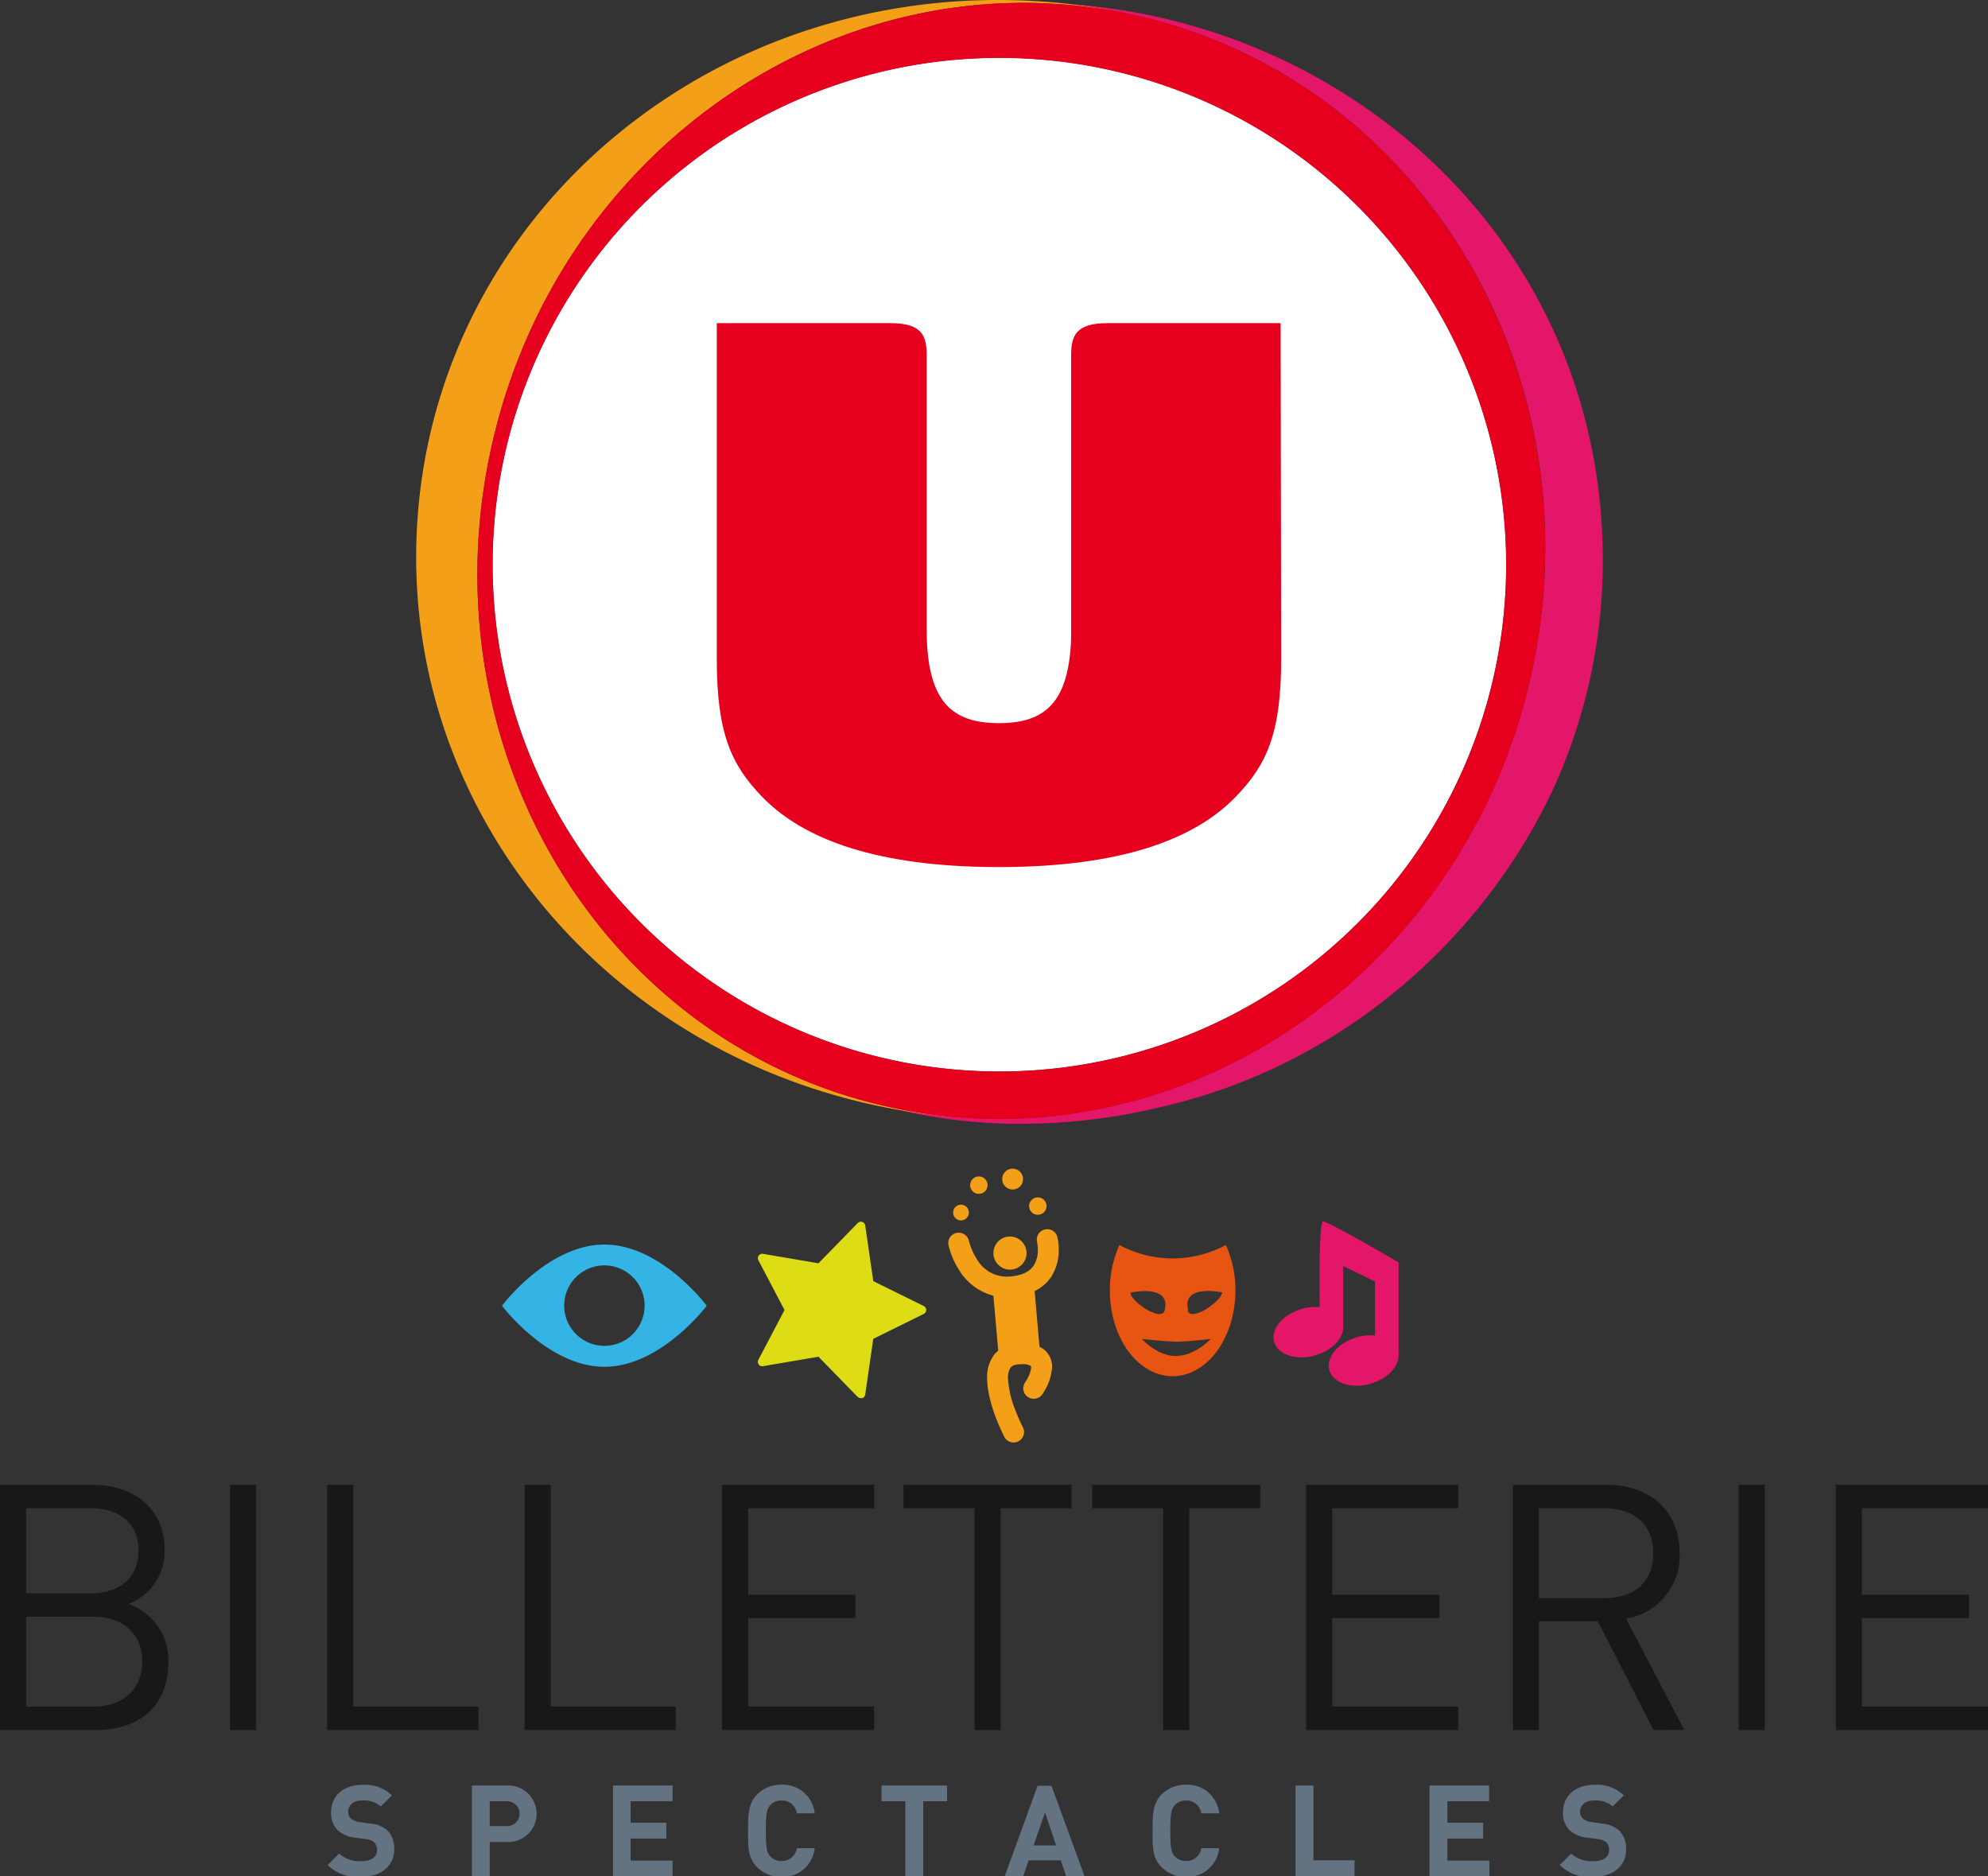 <svg id="Calque_1" data-name="Calque 1" xmlns="http://www.w3.org/2000/svg" viewBox="0 0 333.76 314.96"><rect x="0" y="0" width="333.76" height="314.96" fill="#333333" stroke="none"/><defs><style>.cls-2{fill:#e4166a}.cls-3{fill:#f49f18}.cls-4{fill:#e6001e}.cls-5{fill:#647382}.cls-6{fill:#1a171b}</style></defs><path d="M167.77 179.88a85.09 85.09 0 1 1 85.1-85.08 85.08 85.08 0 0 1-85.1 85.08" fill="#fff"/><path class="cls-2" d="M181 .83c-2.58-.22-3.9-.3-6.43-.31a84.9 84.9 0 0 1 13.68 1.55c48.42 9.42 79.44 58.32 69.25 109.17s-57.72 84.46-106.14 75c-2.15-.42-4.29-.92-6.39-1.5a89.62 89.62 0 0 0 26.45 3.92 100.3 100.3 0 0 0 23.46-2.82c29.9-6.78 54.14-27.79 66.22-54.11a92.51 92.51 0 0 0 8-37.58c0-52.06-40.8-89.34-88.06-93.34"/><path class="cls-3" d="M70.09 87.15c-3.55 51.17 36 95.74 90 100.37a84.68 84.68 0 0 1-8.73-1.25c-48.45-9.42-79.45-58.33-69.28-109.2 10.12-50.5 57.08-84 105.17-75.18A97.63 97.63 0 0 0 174.9.25C120-3.51 73.68 35.4 70.09 87.15"/><path class="cls-4" d="M167.77 179.88a85.08 85.08 0 1 1 85.1-85.08 85.08 85.08 0 0 1-85.1 85.08M188.23 2.07c-48.44-9.42-96 24.14-106.16 75s20.83 99.77 69.28 109.2 96-24.16 106.14-75-20.83-99.77-69.26-109.2"/><path class="cls-4" d="M215 54.25h-29.08c-5.34 0-6.09 2.14-6.09 5.44v47.4c-.35 10.85-4.39 14.31-12.12 14.31-7.93 0-12-3.65-12.13-15.17V59.69c0-3.3-.75-5.44-6.07-5.44h-29.17v56.37c0 12.48 2.42 17.75 7.57 23.1 8 8.32 22 11.84 39.8 11.84s31.8-3.52 39.79-11.84c5.18-5.36 7.59-10.62 7.59-23.1z"/><path class="cls-5" d="M60.56 315.09a7.13 7.13 0 0 1-5.55-2l1.92-1.92a5 5 0 0 0 3.67 1.28c1.75 0 2.69-.66 2.69-1.88a1.69 1.69 0 0 0-.47-1.28 2.27 2.27 0 0 0-1.35-.54l-1.84-.25a5.15 5.15 0 0 1-2.95-1.26 4 4 0 0 1-1.09-3c0-2.71 2-4.61 5.3-4.61a6.5 6.5 0 0 1 4.91 1.77l-1.88 1.86a4.23 4.23 0 0 0-3.12-1c-1.58 0-2.35.88-2.35 1.92a1.46 1.46 0 0 0 .45 1.09 2.61 2.61 0 0 0 1.41.6l1.79.26a5 5 0 0 1 2.9 1.11 4.26 4.26 0 0 1 1.18 3.23c.02 2.95-2.44 4.62-5.62 4.62zM85.15 309.23h-2.93V315h-3v-15.26h5.9a4.75 4.75 0 1 1 0 9.49zm-.15-6.84h-2.78v4.17H85a2.09 2.09 0 1 0 0-4.17zM102.92 315v-15.26h10v2.65h-7.05V306h6v2.65h-6v3.7h7.05V315zM131.18 315.09a5.6 5.6 0 0 1-4.1-1.67c-1.54-1.54-1.49-3.44-1.49-6.07s0-4.53 1.49-6.07a5.6 5.6 0 0 1 4.1-1.67 5.36 5.36 0 0 1 5.6 4.81h-3a2.51 2.51 0 0 0-2.56-2.16 2.45 2.45 0 0 0-1.9.79c-.58.64-.75 1.37-.75 4.29s.17 3.65.75 4.29a2.45 2.45 0 0 0 1.9.79 2.51 2.51 0 0 0 2.56-2.16h3a5.38 5.38 0 0 1-5.6 4.83zM155 302.39V315h-3v-12.61h-4v-2.65h11v2.65zM179 315l-.9-2.69h-5.41l-.92 2.69h-3.1l5.53-15.21h2.33l5.56 15.21zm-3.55-10.73l-1.92 5.54h3.78zM199.09 315.09a5.6 5.6 0 0 1-4.1-1.67c-1.54-1.54-1.49-3.44-1.49-6.07s0-4.53 1.49-6.07a5.6 5.6 0 0 1 4.1-1.67 5.36 5.36 0 0 1 5.6 4.81h-3a2.52 2.52 0 0 0-2.56-2.16 2.46 2.46 0 0 0-1.9.79c-.57.64-.75 1.37-.75 4.29s.17 3.65.75 4.29a2.46 2.46 0 0 0 1.9.79 2.52 2.52 0 0 0 2.56-2.16h3a5.38 5.38 0 0 1-5.6 4.83zM217.51 315v-15.26h3v12.56h6.9v2.7zM240 315v-15.26h10v2.65h-7V306h6v2.65h-6v3.7h7.05V315zM267.41 315.09a7.14 7.14 0 0 1-5.55-2l1.92-1.92a5 5 0 0 0 3.68 1.28c1.75 0 2.69-.66 2.69-1.88a1.69 1.69 0 0 0-.47-1.28 2.25 2.25 0 0 0-1.34-.54l-1.84-.25a5.17 5.17 0 0 1-3-1.26 4 4 0 0 1-1.09-3c0-2.71 2-4.61 5.3-4.61a6.51 6.51 0 0 1 4.91 1.77l-1.88 1.86a4.22 4.22 0 0 0-3.12-1c-1.58 0-2.35.88-2.35 1.92a1.47 1.47 0 0 0 .45 1.09 2.61 2.61 0 0 0 1.41.6l1.79.26a5 5 0 0 1 2.91 1.17 4.26 4.26 0 0 1 1.17 3.23c0 2.89-2.41 4.56-5.59 4.56z"/><path class="cls-6" d="M16 290.44H0v-41.17h15.5c7.17 0 12.14 4.11 12.14 11a9.44 9.44 0 0 1-6.07 9 10 10 0 0 1 6.7 9.73c0 7.5-4.97 11.44-12.27 11.44zm-.87-37.24H4.39v14.28h10.76c4.57 0 8.1-2.26 8.1-7.17s-3.53-7.11-8.1-7.11zm.46 18.21H4.39v15.09h11.22c5.09 0 8.27-2.95 8.27-7.57s-3.18-7.52-8.27-7.52zM38.63 290.44v-41.17H43v41.17zM54.93 290.44v-41.17h4.39v37.23h21v3.93zM88.07 290.44v-41.17h4.39v37.23h21v3.93zM121.2 290.44v-41.17h25.56v3.93H125.6v14.51h18v3.93h-18v14.86h21.16v3.93zM168 253.2v37.24h-4.39V253.2h-11.93v-3.93h28.22v3.93zM199.67 253.2v37.24h-4.39V253.2h-11.92v-3.93h28.22v3.93zM219.27 290.44v-41.17h25.56v3.93h-21.16v14.51h18v3.93h-18v14.86h21.16v3.93zM277.62 290.44l-9.37-18.27h-9.89v18.27H254v-41.17h15.79c7.17 0 12.2 4.34 12.2 11.45a10.68 10.68 0 0 1-9 11l9.77 18.68zm-8.27-37.24h-11v15.09h11c4.8 0 8.21-2.49 8.21-7.52s-3.41-7.57-8.21-7.57zM291.9 290.44v-41.17h4.39v41.17zM308.21 290.44v-41.17h25.56v3.93H312.6v14.51h18v3.93h-18v14.86h21.16v3.93z"/><path d="M144 234.52l-6.59-6.76-9.31 1.59a.72.72 0 0 1-.72-.29.73.73 0 0 1-.06-.78l4.39-8.36-4.39-8.36a.73.73 0 0 1 .06-.78.73.73 0 0 1 .72-.29l9.31 1.59 6.59-6.76a.75.75 0 0 1 .76-.19.75.75 0 0 1 .5.6l1.35 9.34 8.47 4.18a.74.74 0 0 1 .42.67.73.73 0 0 1-.42.66l-8.47 4.18-1.35 9.35a.74.74 0 0 1-.5.6.81.81 0 0 1-.23 0 .75.75 0 0 1-.53-.22z" fill="#dedc15"/><path d="M205.81 209a18.82 18.82 0 0 1-17.87 0 18.41 18.41 0 0 0-1.61 7.62c0 8 4.72 14.41 10.54 14.41s10.54-6.45 10.54-14.41a18.36 18.36 0 0 0-1.6-7.62zm-16 8s6.88-1.55 5.72 3c-.58 2-5.71-1.55-5.77-3zm7.67 10.65h.39-.77.38c-3.27 0-5.76-2.87-5.76-2.87s4 .43 5.76.45 5.77-.45 5.77-.45-2.54 2.81-5.81 2.85zm2-7.68c-1.16-4.52 5.72-3 5.72-3-.13 1.48-5.26 5.03-5.8 3.03z" fill="#e85412"/><path class="cls-2" d="M234.8 211.93s-11.92-7-12.69-6.87-.54 14.39-.54 14.39a8.06 8.06 0 0 0-3 .28c-3.19.91-5.27 3.39-4.66 5.54s3.7 3.18 6.88 2.27c2.93-.83 4.9-3 4.72-5v-10l5.34 2.6v9.06a8.29 8.29 0 0 0-3 .28c-3.19.9-5.27 3.39-4.66 5.55s3.7 3.17 6.88 2.27c2.93-.84 4.9-3 4.73-5z"/><path class="cls-3" d="M169.56 213.14a2.78 2.78 0 1 0-2.78-2.78 2.78 2.78 0 0 0 2.78 2.78zm-8.22-8.26a1.32 1.32 0 1 0-1.32-1.32 1.32 1.32 0 0 0 1.32 1.32zm3-4.46a1.46 1.46 0 1 0-1.46-1.46 1.46 1.46 0 0 0 1.45 1.46zm5.67-.73a1.75 1.75 0 1 0-1.75-1.75 1.75 1.75 0 0 0 1.74 1.75zm4.23 4.24a1.46 1.46 0 1 0-1.46-1.46 1.46 1.46 0 0 0 1.45 1.46zm.28 22.19l-.82-9.38a7 7 0 0 0 2.69-2.25 8.18 8.18 0 0 0 1.36-4.66 9.65 9.65 0 0 0-.23-2.15 1.75 1.75 0 0 0-3.4.85s0 .08.05.31a7 7 0 0 1 .07 1 4.68 4.68 0 0 1-.73 2.66c-.55.76-1.43 1.49-3.6 1.77a7.31 7.31 0 0 1-.88.05 5.79 5.79 0 0 1-5-2.9 10.35 10.35 0 0 1-1.07-2.17c-.22-.6-.27-.92-.29-.92a1.75 1.75 0 1 0-3.43.73 13.7 13.7 0 0 0 1.86 4.28 9.61 9.61 0 0 0 5.68 4.18l.81 9.24a4.17 4.17 0 0 0-.64.61 6.25 6.25 0 0 0-1.23 4c.06 4.59 2.87 9.71 2.89 9.84a1.76 1.76 0 0 0 1.56.95 1.68 1.68 0 0 0 .81-.2 1.75 1.75 0 0 0 .75-2.36 28.45 28.45 0 0 1-1.27-2.88 16.61 16.61 0 0 1-1.23-5.34 2.89 2.89 0 0 1 .44-1.79c.24-.27.57-.54 1.72-.57h.11a2.66 2.66 0 0 1 1.56.29l.06.25a4.29 4.29 0 0 1-.49 1.6 8.34 8.34 0 0 1-.52.91 1.75 1.75 0 0 0 2.88 2 9.07 9.07 0 0 0 1.64-4.52 3.73 3.73 0 0 0-1.35-3 4.1 4.1 0 0 0-.77-.43z"/><path d="M101.47 208.93c-9.5 0-17.19 10.27-17.19 10.27s7.69 10.25 17.19 10.25 17.18-10.25 17.18-10.25-7.65-10.27-17.18-10.27zm0 17a6.75 6.75 0 1 1 6.75-6.74 6.75 6.75 0 0 1-6.75 6.75z" fill="#34b4e4"/></svg>